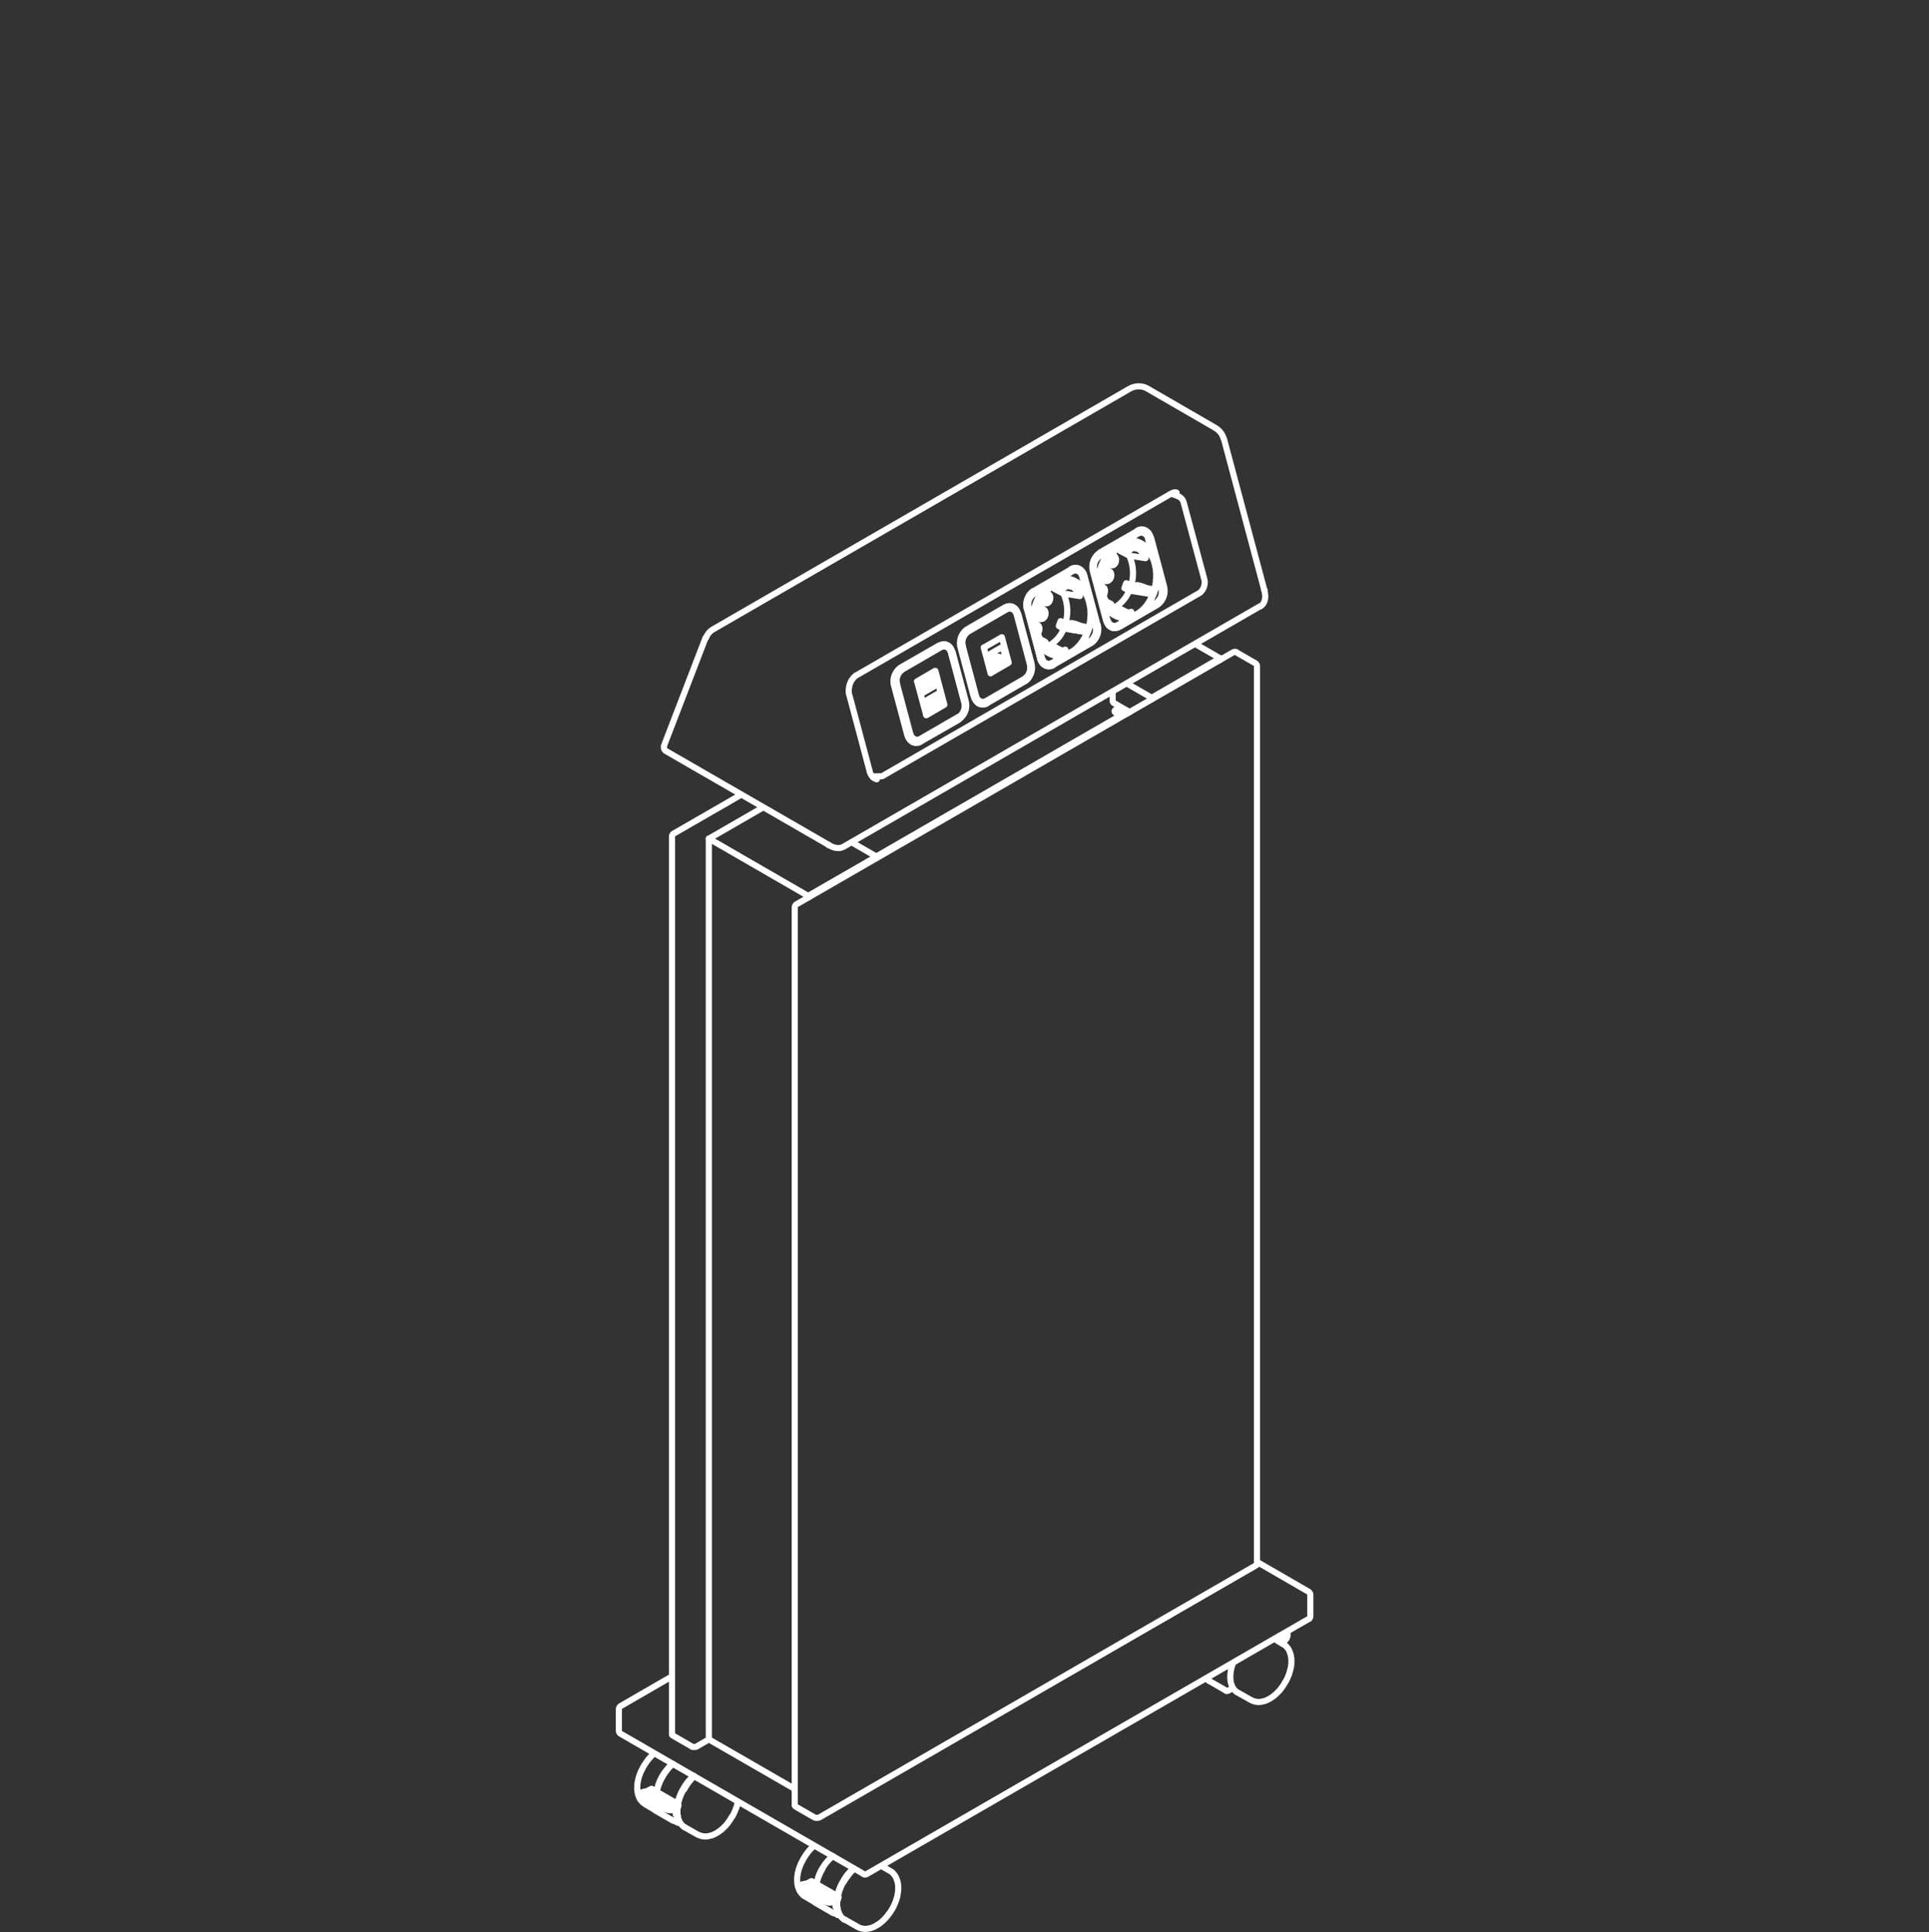 <?xml version="1.0" encoding="utf-8"?>
<!-- Generator: Adobe Illustrator 28.1.0, SVG Export Plug-In . SVG Version: 6.00 Build 0)  -->
<svg version="1.1" id="Ebene_1" xmlns="http://www.w3.org/2000/svg" xmlns:xlink="http://www.w3.org/1999/xlink" x="0px" y="0px"
	 viewBox="0 0 1100 1101.8" style="enable-background:new 0 0 1100 1101.8;" xml:space="preserve">
<rect x="0" y="0" width="1100" height="1101.8" fill="#333333" stroke="none"/>
<style type="text/css">
	.st0{fill:none;stroke:#FFFFFF;stroke-width:3.5;stroke-linecap:round;stroke-linejoin:round;}
	.st1{fill:none;}
</style>
<g>
	<g>
		<path class="st0" d="M497.5,442.8l4.4-0.1 M502.1,442.7c0,0,0.3,0,0.5,0c0.2,0,0.4-0.1,0.7-0.2c0.3-0.1,0.5-0.2,0.7-0.4
			 M504,442.1l179.6-103.7 M675,286.6c-0.1-0.3-0.2-0.7-0.4-1c-0.1-0.3-0.3-0.7-0.6-1c-0.2-0.3-0.5-0.6-0.8-0.8s-0.5-0.4-0.7-0.5
			s-0.5-0.2-0.6-0.2 M671.8,282.9l-4-1.4 M686.7,330.1L675,286.6 M683.7,338.4c0.1-0.1,0.3-0.2,0.6-0.4c0.2-0.2,0.5-0.4,0.7-0.7
			c0.3-0.3,0.5-0.6,0.8-1c0.2-0.4,0.4-0.8,0.6-1.2c0.2-0.4,0.3-0.9,0.4-1.4c0.1-0.5,0.2-1,0.2-1.4s0-0.8-0.1-1.2
			c-0.1-0.4-0.1-0.7-0.2-1 M558,401.2l1.7,0.3 M576.5,345.8l-0.8-0.1 M630,325.7l0.8-2.1 M648,333.8l-0.8,2.1 M654.5,338.4l0.8-2.1
			 M592.5,347.3l0.8-2.1 M610.5,355.4l-0.8,2.1 M617,360l0.8-2.1 M635,347.7c-0.1-0.1-0.4-0.3-0.7-0.5s-0.6-0.5-1-0.9
			c-0.4-0.4-0.7-0.8-1.1-1.2c-0.4-0.5-0.7-0.9-1-1.4s-0.6-1-0.9-1.6c-0.3-0.5-0.5-1.1-0.7-1.7s-0.4-1.2-0.6-1.7
			c-0.2-0.6-0.3-1.2-0.4-1.8c-0.1-0.6-0.2-1.2-0.3-1.8c-0.1-0.6-0.1-1.2-0.1-1.7s0-1,0-1.6c0-0.5,0-1.1,0.1-1.7c0-0.6,0.1-1.2,0.2-2
			 M628.5,328.1c0.1-0.4,0.1-0.8,0.2-1.3c0.1-0.5,0.2-0.9,0.3-1.4s0.3-1,0.4-1.5c0.2-0.5,0.4-1.1,0.6-1.6c0.2-0.6,0.5-1.1,0.8-1.7
			c0.3-0.6,0.6-1.2,1-1.8c0.4-0.6,0.7-1.1,1.2-1.7c0.4-0.5,0.8-1.1,1.3-1.6s0.9-0.9,1.4-1.4c0.5-0.4,1-0.8,1.5-1.1
			c0.5-0.3,0.9-0.6,1.3-0.8c0.4-0.2,0.8-0.4,1.1-0.5 M634.7,358.1L634.7,358.1 M633.5,344.4l-2.6-1.4 M633.2,346.1l0.5-1.4
			 M633.7,344.6c0-0.1-0.1-0.1-0.2-0.2 M633.7,344.7v-0.1c0,0,0,0,0-0.1 M651.5,302.6l-1.8-0.3 M637.3,346.4L637.3,346.4 M642.3,349
			l-4.9-2.6 M637.3,346.4l-4.1-0.6 M644.7,313.4l0.8-2.3 M644.3,313.6C644.3,313.6,644.5,313.6,644.3,313.6c0.2,0,0.3-0.1,0.3-0.2
			 M638,312.6l6.4,1 M635.5,319.9l-1.5-0.2 M597.5,369.3c-0.1-0.1-0.4-0.3-0.7-0.5s-0.6-0.5-1-0.9c-0.4-0.4-0.7-0.8-1.1-1.2
			c-0.4-0.5-0.7-0.9-1-1.4s-0.6-1-0.9-1.6c-0.3-0.5-0.5-1.1-0.7-1.7s-0.4-1.2-0.6-1.7c-0.2-0.6-0.3-1.2-0.4-1.8
			c-0.1-0.6-0.2-1.2-0.3-1.8c-0.1-0.6-0.1-1.2-0.1-1.7s0-1,0-1.6c0-0.5,0-1.1,0.1-1.7c0-0.6,0.1-1.2,0.2-2 M591,349.7
			c0.1-0.4,0.1-0.8,0.2-1.3c0.1-0.5,0.2-0.9,0.3-1.4s0.3-1,0.4-1.5c0.2-0.5,0.4-1.1,0.6-1.6c0.2-0.6,0.5-1.1,0.8-1.7s0.6-1.2,1-1.8
			c0.4-0.6,0.7-1.1,1.2-1.7c0.4-0.5,0.8-1.1,1.3-1.6c0.4-0.5,0.9-0.9,1.4-1.4c0.5-0.4,1-0.8,1.5-1.1c0.5-0.3,0.9-0.6,1.3-0.8
			c0.4-0.2,0.8-0.4,1.1-0.5 M597,379.7l0.3,0.1 M596,366l-2.6-1.4 M595.7,367.7l0.5-1.4 M596.2,366.2c0-0.1-0.1-0.1-0.2-0.2
			 M596.2,366.4v-0.1v-0.1 M614,324.2l-1.5-0.2 M600,368.1C599.8,368.1,599.8,368,600,368.1 M604.8,370.7l-4.9-2.6 M599.8,368
			l-4.1-0.6 M607.2,335l0.8-2.3 M606.8,335.2C607,335.2,607,335.2,606.8,335.2c0.2,0,0.3-0.1,0.3-0.2 M600.5,334.2l6.4,1
			 M598.2,341.5l-1.5-0.2 M519.8,422.7l2.6,0.4 M539,367.5L539,367.5 M617.7,358.9h-0.3 M655.2,337.3h-0.3 M495.9,439.7l-11.5-43.1
			 M484.4,396.7c0-0.1-0.1-0.4-0.2-0.7c-0.1-0.3-0.1-0.7-0.2-1.1c0-0.4,0-1,0-1.5s0.1-1.1,0.2-1.6s0.2-1.1,0.4-1.6
			c0.2-0.5,0.4-1,0.6-1.5c0.2-0.5,0.5-0.9,0.8-1.3c0.3-0.4,0.6-0.8,0.9-1.1c0.3-0.3,0.6-0.6,0.8-0.8c0.3-0.2,0.5-0.4,0.7-0.5
			 M472.2,481.7c0.2,0.2,0.6,0.4,1,0.6s0.9,0.4,1.4,0.6s1,0.4,1.5,0.5s1,0.2,1.5,0.2s0.9,0,1.3,0c0.4-0.1,0.8-0.1,1.1-0.3
			c0.3-0.1,0.7-0.3,0.9-0.4 M379.6,428.2l93.1,53.7 M488.4,385.1L668,281.4 M406.8,358.8c-2,1.1-3.5,2.9-4.3,5.1 M402.3,363.8
			l-23.7,61.6 M644.3,221.6L406.8,358.8 M481,482.9l237.6-137.2 M500,444.4c-0.3-0.1-0.6-0.2-0.9-0.3c-0.3-0.1-0.6-0.3-0.9-0.5
			s-0.6-0.5-0.8-0.8c-0.3-0.3-0.5-0.7-0.7-1c-0.2-0.4-0.4-0.7-0.5-1c-0.1-0.4-0.2-0.7-0.3-0.9 M378.8,425.3c0,0.1-0.1,0.2-0.1,0.4
			c-0.1,0.2-0.1,0.4-0.1,0.6s0,0.5,0.1,0.7c0.1,0.3,0.2,0.5,0.4,0.7c0.1,0.2,0.3,0.3,0.4,0.4c0.1,0.1,0.3,0.2,0.3,0.2 M668,281.4
			c0.3-0.1,0.6-0.3,0.9-0.4s0.6-0.2,0.9-0.2s0.5-0.1,0.7,0c0.2,0,0.4,0.1,0.4,0.1 M721,336.6l-23.1-86.5 M697.8,250.2
			c-0.7-2.6-2.4-4.8-4.7-6.1 M693.2,244.1l-38.9-22.5 M718.7,345.8c0.2-0.1,0.5-0.3,0.8-0.6c0.3-0.2,0.5-0.5,0.8-0.9
			c0.2-0.3,0.5-0.7,0.6-1.1c0.2-0.4,0.3-0.9,0.4-1.3c0.1-0.5,0.2-1,0.2-1.5s0-1.1-0.1-1.6c-0.1-0.5-0.1-1-0.2-1.4
			c-0.1-0.4-0.2-0.8-0.3-0.9 M654.3,221.6c-1.5-0.9-3.2-1.3-5-1.3s-3.5,0.5-5,1.3 M642,406.8v-1.2 M367.4,1025.1l8.5,4.9
			 M379.4,1029.1l-11-6.4 M381.2,1029l-11-6.4 M383.1,1028.4l-11-6.4 M386.5,1030.5l0.3-1.1 M386.6,1028.8l-14.9-8.6 M386.4,1030.9
			L386.4,1030.9C386.4,1030.9,386.4,1030.8,386.4,1030.9l0.2-0.2 M386.5,1030.5L386.5,1030.5 M367.4,1021.8c-0.3,0-0.5,0.1-0.7,0.1
			c-0.2,0-0.4,0.1-0.5,0.2c-0.1,0.1-0.2,0.2-0.3,0.4 M365.9,1022.5l-0.3,1.2 M383.4,1038c0.2,0.1,0.4,0.2,0.6,0.3
			c0.2,0.1,0.5,0.1,0.7,0.1c0.2,0,0.5,0,0.7-0.1c0.2-0.1,0.5-0.2,0.7-0.2c0.2-0.1,0.4-0.2,0.5-0.3c0.1-0.1,0.2-0.2,0.3-0.2
			 M373.6,1032.4l9.9,5.7 M371.4,1020.2c0,0-0.2,0.1-0.4,0.2c-0.1,0.1,0.1,0-0.1,0c-0.1,0.1-0.3,0.2-0.6,0.3 M370.4,1020.8
			c-0.1,0.1-0.4,0.2-0.7,0.3s-0.6,0.2-0.9,0.3c-0.3,0.1-0.6,0.2-0.8,0.2c-0.2,0-0.5,0.1-0.5,0.1 M734,931l-0.2-0.5 M728.3,934.4
			l-0.7-0.4 M458.5,1077.8l8.5,4.9 M470.6,1081.7l-11-6.4 M472.4,1081.7l-11-6.4 M474.3,1081l-11-6.4 M477.8,1083.1l0.3-1.1
			 M477.8,1081.4l-14.9-8.5 M477.5,1083.5L477.5,1083.5c0.1,0,0.1-0.1,0.1-0.1l0.1-0.1 M477.8,1083.2L477.8,1083.2 M458.6,1074.4
			c-0.2,0-0.5,0.1-0.7,0.1c-0.2,0-0.4,0.1-0.5,0.2c-0.1,0.1-0.2,0.2-0.3,0.4 M457.1,1075.2l-0.3,1.2 M474.6,1090.7
			c0.2,0.1,0.4,0.2,0.7,0.3c0.2,0.1,0.5,0.1,0.7,0.1c0.2,0,0.5-0.1,0.7-0.1c0.2-0.1,0.5-0.2,0.7-0.3c0.2-0.1,0.4-0.2,0.5-0.3
			s0.2-0.2,0.3-0.2 M464.8,1085l9.9,5.7 M462.6,1072.9c0,0-0.2,0.2-0.4,0.2c-0.1,0.1,0.1,0-0.1,0c-0.1,0.1-0.3,0.2-0.6,0.3
			 M461.5,1073.5c-0.1,0.1-0.4,0.2-0.7,0.3c-0.3,0.1-0.6,0.2-0.9,0.3c-0.3,0.1-0.6,0.2-0.8,0.2c-0.3,0-0.5,0.1-0.5,0.1
			 M465.9,1073.3c0-0.1,0.1-0.4,0.1-0.7c0.1-0.3,0.2-0.7,0.3-1.1c0.1-0.4,0.3-0.9,0.4-1.3c0.2-0.4,0.3-0.9,0.5-1.3
			c0.2-0.4,0.4-0.9,0.6-1.4c0.2-0.5,0.5-0.9,0.9-1.6 M464.3,1052.5c-0.3,0.2-0.6,0.5-1,0.9c-0.4,0.3-0.7,0.7-1.1,1.1
			c-0.4,0.4-0.7,0.8-1.1,1.2c-0.3,0.4-0.6,0.8-0.9,1.2s-0.6,0.9-0.9,1.3c-0.3,0.5-0.6,0.9-0.9,1.4s-0.6,1-0.8,1.5
			c-0.3,0.5-0.5,0.9-0.7,1.3c-0.2,0.4-0.4,0.9-0.6,1.4c-0.2,0.5-0.4,1-0.6,1.6c-0.2,0.6-0.4,1.1-0.5,1.8c-0.2,0.6-0.3,1.2-0.4,1.9
			c-0.1,0.6-0.2,1.3-0.2,1.9c0,0.6-0.1,1.3,0,1.9c0,0.6,0.1,1.2,0.2,1.8c0.1,0.6,0.2,1.2,0.4,1.7c0.2,0.5,0.4,1.1,0.6,1.5
			c0.2,0.5,0.5,0.9,0.8,1.3 M459.3,1081.6l5.1,3 M456.6,1079.2c0,0,0.2,0.3,0.4,0.5c0.2,0.3,0.5,0.5,0.7,0.8
			c0.3,0.3,0.6,0.5,0.9,0.7c0.3,0.2,0.6,0.4,0.7,0.4 M512.1,1078.6c0-0.2,0.1-0.7,0.1-1.2s0-1,0-1.5c0-0.6-0.1-1.2-0.2-1.8
			c-0.1-0.6-0.2-1.2-0.4-1.7c-0.2-0.5-0.4-1.1-0.6-1.6s-0.5-1-0.8-1.4c-0.3-0.4-0.7-0.8-1-1.2c-0.3-0.4-0.6-0.6-0.9-0.8
			c-0.3-0.2-0.6-0.4-0.7-0.4 M507.6,1067l-5.1-3 M487.1,1065.7c-0.3,0.2-0.6,0.5-1,0.9c-0.3,0.3-0.7,0.7-1,1.1
			c-0.4,0.4-0.7,0.8-1,1.2c-0.3,0.4-0.6,0.8-0.9,1.2c-0.3,0.4-0.6,0.9-1,1.3c-0.3,0.5-0.6,1-1,1.7 M477.5,1083.5v0.2 M481.1,1073
			c-0.3,0.6-0.6,1.1-0.9,1.6c-0.3,0.5-0.5,1-0.7,1.5c-0.2,0.5-0.4,1-0.6,1.5c-0.2,0.5-0.4,1.1-0.5,1.6c-0.2,0.5-0.3,1-0.4,1.4
			s-0.2,0.8-0.2,1 M508.6,1088.9c0.2-0.4,0.5-0.8,0.7-1.2c0.2-0.4,0.4-0.9,0.6-1.3c0.2-0.5,0.4-0.9,0.6-1.4s0.4-1,0.6-1.6
			s0.3-1.1,0.5-1.7c0.1-0.6,0.3-1.1,0.3-1.6c0.1-0.5,0.1-1,0.2-1.4 M489.2,1098.9c0.3,0.2,0.7,0.4,1.1,0.5c0.4,0.2,0.9,0.3,1.3,0.4
			c0.5,0.1,1,0.1,1.5,0.2c0.5,0,1,0,1.5-0.1s1-0.2,1.6-0.3c0.5-0.1,1-0.3,1.5-0.5s1-0.4,1.5-0.7c0.5-0.3,1-0.6,1.5-0.9
			s0.9-0.6,1.4-1s0.9-0.7,1.3-1.1c0.4-0.4,0.8-0.8,1.2-1.2c0.4-0.4,0.8-0.8,1.1-1.2c0.3-0.4,0.6-0.8,0.9-1.2c0.3-0.4,0.6-0.9,1-1.3
			c0.3-0.5,0.6-1,1-1.6 M481.6,1094.6l7.6,4.3 M477.5,1083.8c0,0.4-0.1,0.9-0.1,1.4s0,1,0,1.6c0,0.5,0.1,1.1,0.2,1.7
			c0.1,0.6,0.2,1.1,0.4,1.6c0.2,0.5,0.4,1,0.6,1.4c0.2,0.5,0.5,0.9,0.8,1.3c0.3,0.4,0.6,0.8,0.9,1c0.3,0.3,0.6,0.5,0.8,0.7
			c0.3,0.2,0.5,0.3,0.6,0.3 M374.6,1020.7c0-0.1,0.1-0.4,0.2-0.7c0.1-0.3,0.2-0.7,0.3-1.1c0.1-0.4,0.3-0.9,0.4-1.3
			c0.2-0.4,0.3-0.8,0.5-1.3c0.2-0.4,0.4-0.9,0.6-1.4c0.2-0.5,0.5-0.9,0.9-1.6 M373.1,999.9c-0.3,0.2-0.6,0.5-1,0.9
			c-0.4,0.3-0.7,0.7-1.1,1.1c-0.4,0.4-0.7,0.8-1.1,1.2c-0.3,0.4-0.6,0.8-0.9,1.2c-0.3,0.4-0.6,0.9-0.9,1.3c-0.3,0.5-0.6,0.9-0.9,1.4
			c-0.3,0.5-0.6,1-0.8,1.5c-0.2,0.5-0.5,0.9-0.7,1.3c-0.2,0.4-0.4,0.9-0.6,1.4c-0.2,0.5-0.4,1-0.6,1.6c-0.2,0.6-0.3,1.1-0.5,1.8
			c-0.1,0.6-0.3,1.2-0.4,1.9c-0.1,0.6-0.2,1.3-0.2,1.9c0,0.6,0,1.3,0,1.9c0,0.6,0.1,1.2,0.2,1.8s0.2,1.2,0.4,1.7
			c0.2,0.5,0.4,1.1,0.6,1.5c0.2,0.5,0.5,0.9,0.8,1.3 M368.1,1029l5.1,3 M365.4,1026.5c0,0,0.2,0.3,0.4,0.5c0.2,0.3,0.5,0.5,0.7,0.8
			c0.3,0.3,0.6,0.5,0.9,0.7c0.3,0.2,0.6,0.4,0.7,0.4 M395.9,1013c-0.3,0.2-0.6,0.5-1,0.9c-0.3,0.3-0.7,0.7-1,1.1
			c-0.3,0.4-0.7,0.8-1,1.2c-0.3,0.4-0.6,0.8-0.9,1.2c-0.3,0.4-0.6,0.9-0.9,1.4c-0.3,0.5-0.6,1-1,1.7 M386.4,1030.9v0.2
			 M389.9,1020.4c-0.3,0.6-0.6,1.1-0.9,1.6c-0.2,0.5-0.5,1-0.7,1.5c-0.2,0.5-0.4,1-0.6,1.5c-0.2,0.5-0.4,1.1-0.5,1.6
			c-0.2,0.5-0.3,1-0.4,1.4c-0.1,0.4-0.2,0.8-0.2,1 M417.4,1036.2c0.2-0.4,0.5-0.8,0.7-1.2c0.2-0.4,0.4-0.9,0.6-1.3
			c0.2-0.4,0.4-0.9,0.6-1.4c0.2-0.5,0.4-1,0.6-1.5c0.2-0.5,0.3-1.1,0.5-1.7c0.1-0.6,0.2-1.1,0.4-1.7 M398,1046.2
			c0.3,0.2,0.7,0.4,1.1,0.5c0.4,0.2,0.9,0.3,1.3,0.4c0.5,0.1,1,0.1,1.5,0.2c0.5,0,1,0,1.6-0.1c0.5-0.1,1-0.2,1.5-0.3
			c0.5-0.1,1-0.3,1.5-0.5c0.5-0.2,1-0.4,1.5-0.7s1-0.5,1.5-0.9c0.5-0.3,0.9-0.6,1.4-1s0.9-0.7,1.3-1.1c0.4-0.4,0.8-0.8,1.2-1.2
			c0.4-0.4,0.8-0.8,1.1-1.2c0.3-0.4,0.6-0.8,0.9-1.2c0.3-0.4,0.6-0.9,0.9-1.3c0.3-0.5,0.6-1,1-1.7 M390.4,1042l7.6,4.3
			 M386.4,1031.1c0,0.4-0.1,0.9-0.1,1.4s0,1,0,1.6c0,0.5,0.1,1.1,0.2,1.7c0.1,0.6,0.2,1.1,0.4,1.6c0.2,0.5,0.4,1,0.6,1.4
			c0.2,0.5,0.5,0.9,0.8,1.3c0.3,0.4,0.6,0.7,0.9,1c0.3,0.3,0.6,0.5,0.8,0.7c0.3,0.2,0.5,0.3,0.6,0.3 M734.8,955.4
			c0.2-0.4,0.4-1,0.5-1.5c0.2-0.5,0.3-1.1,0.5-1.7c0.1-0.6,0.3-1.2,0.4-1.9c0.1-0.6,0.2-1.3,0.2-1.9c0-0.6,0-1.3,0-1.9
			c0-0.6-0.1-1.2-0.2-1.8c-0.1-0.6-0.2-1.2-0.4-1.7c-0.2-0.5-0.4-1.1-0.6-1.6s-0.5-1-0.8-1.4s-0.7-0.8-1-1.2
			c-0.3-0.3-0.6-0.6-0.9-0.8s-0.6-0.4-0.7-0.4 M731.8,937.6l-5.1-3 M732.8,959.5c0.2-0.4,0.5-0.8,0.7-1.2s0.4-0.9,0.6-1.2
			c0.2-0.4,0.3-0.7,0.4-1c0.1-0.3,0.2-0.5,0.2-0.6 M713.5,969.5c0.3,0.2,0.7,0.4,1.1,0.5c0.4,0.2,0.9,0.3,1.3,0.4
			c0.5,0.1,1,0.1,1.5,0.2c0.5,0,1,0,1.5-0.1s1-0.2,1.6-0.3c0.5-0.1,1-0.3,1.5-0.5s1-0.4,1.5-0.7s1-0.5,1.5-0.9
			c0.5-0.3,0.9-0.6,1.4-1s0.9-0.7,1.3-1.1c0.4-0.4,0.8-0.8,1.2-1.2s0.8-0.8,1.1-1.2c0.3-0.4,0.6-0.8,0.9-1.2s0.6-0.9,0.9-1.3
			c0.3-0.5,0.6-1,1-1.7 M705.8,965.2l7.6,4.3 M703.2,948.2c-0.2,0.5-0.4,1.1-0.6,1.7c-0.2,0.6-0.3,1.2-0.5,1.8
			c-0.1,0.6-0.3,1.2-0.3,1.9c-0.1,0.6-0.2,1.2-0.2,1.9c0,0.6,0,1.2,0,1.8s0.1,1.2,0.2,1.7c0.1,0.6,0.2,1.1,0.4,1.6s0.4,1,0.6,1.4
			c0.2,0.5,0.5,0.9,0.8,1.3c0.3,0.4,0.6,0.7,0.9,1s0.6,0.5,0.8,0.7c0.3,0.2,0.5,0.3,0.6,0.3 M688.8,956.5v1.1 M699.3,964.2
			c0.1,0,0.2,0.1,0.3,0.1c0.1,0,0.2,0,0.3,0c0.1,0,0.2-0.1,0.3-0.1 M700.3,964.2l2.8-1.6 M688.8,957.6c0,0.2,0,0.4,0.1,0.5
			c0.1,0.1-0.1-0.1,0,0c0.1,0.1,0.2,0.2,0.4,0.4 M689.3,958.5L689.3,958.5 M468.9,1065.9c-0.3,0.6-0.6,1.1-0.9,1.6
			c-0.2,0.5-0.5,1-0.7,1.5c-0.2,0.5-0.4,1-0.6,1.5s-0.4,1.1-0.5,1.6c-0.2,0.5-0.3,1-0.4,1.4c-0.1,0.4-0.2,0.8-0.2,1 M477.8,1092.1
			c0.1,0,0.2,0.1,0.3,0.1s0.2,0,0.3,0s0.2-0.1,0.3-0.1 M478.8,1092.1l0.2-0.1 M383.5,1006.1c-0.2,0.2-0.6,0.5-0.9,0.8
			c-0.3,0.3-0.7,0.7-1,1c-0.4,0.4-0.7,0.8-1,1.2c-0.3,0.4-0.6,0.8-0.9,1.2c-0.3,0.4-0.6,0.9-1,1.4c-0.3,0.5-0.6,1-1,1.7
			 M377.8,1013.3c-0.3,0.6-0.6,1.1-0.9,1.6c-0.3,0.5-0.5,1-0.7,1.5c-0.2,0.5-0.4,1-0.6,1.5c-0.2,0.5-0.4,1.1-0.5,1.6
			c-0.2,0.5-0.3,1-0.4,1.4s-0.2,0.8-0.2,1 M386.6,1039.4c0.1,0,0.2,0.1,0.3,0.1s0.2,0,0.3,0s0.2-0.1,0.3-0.1 M387.5,1039.4l0.2-0.1
			 M454.2,515.7c-0.6,0.3-1,1-1,1.7 M453.2,517.5v512 M703.2,372L454.2,515.7 M716.8,379.9c0-0.7-0.4-1.4-1-1.7 M716.8,891.9v-512
			 M715.8,378.2l-10.6-6.1 M705.2,372c-0.3-0.2-0.6-0.3-1-0.3c-0.4,0-0.7,0.1-1,0.3 M492.3,1068.7c0.3,0.2,0.6,0.3,1,0.3
			s0.7-0.1,1-0.3 M494.3,1068.7L746,923.4 M353.9,988.7l138.6,80 M353.9,973c-0.6,0.3-1,1-1,1.7 M352.9,974.7v12.2 M383.2,956
			l-29.4,17 M352.9,987c0,0.7,0.4,1.4,1,1.7 M747.2,909.4c0-0.7-0.4-1.4-1-1.7 M747.2,921.7v-12.2 M746.2,907.7l-29.4-17
			 M746.2,923.4c0.6-0.3,1-1,1-1.7 M384.2,475.3c-0.6,0.4-1,1-1,1.7 M383.2,477v512 M422.8,453.1l-38.5,22.2 M546.5,410.4l1.1-0.8
			l0.3-0.3 M525,422.9l21.6-12.4 M517.3,418.9l0.5,1.4l0.7,1.2l0.9,1l1,0.7l1.1,0.4l1.2,0.1l1.2-0.2l1.1-0.5 M509.9,391.2l7.4,27.7
			 M513.6,380.7c-2.5,1.8-4.1,4.6-4.1,7.9c0,0.9,0.1,1.8,0.4,2.6 M535.2,368.3l-21.6,12.4 M537.2,367.6l-0.7,0.2l-1.1,0.5
			 M627.2,315.2c-2.5,1.8-4.1,4.6-4.1,7.9c0,0.9,0.1,1.8,0.4,2.6 M648.8,302.7l-21.6,12.4 M656.3,306.7l-0.5-1.4l-0.7-1.2l-0.9-1
			l-1-0.7l-1.1-0.4l-1.2-0.1l-1.2,0.2l-1.1,0.5 M663.8,334.4l-7.4-27.7 M660,344.9c2.5-1.8,4.1-4.6,4.1-7.9c0-0.9-0.1-1.8-0.4-2.6
			 M638.5,357.4l21.5-12.5 M636.8,358l0.5-0.1l1.1-0.5 M630.8,353.4c0.4,2.6,2.7,4.6,5.5,4.6c0.1,0,0.2,0,0.3,0 M623.5,325.7
			l7.4,27.7 M622.2,366.7c2.5-1.7,4.1-4.6,4.1-7.9c0-0.9-0.1-1.8-0.4-2.6 M600.5,379.2l21.6-12.5 M593,375.2l0.5,1.4l0.7,1.2l0.9,1
			l1,0.7l1.1,0.4l1.2,0.1l1.2-0.2l1.1-0.5 M585.7,347.5l7.4,27.7 M589.3,337c-2.5,1.7-4.1,4.6-4.1,7.9c0,0.9,0.1,1.8,0.4,2.6
			 M611,324.6l-21.6,12.5 M618.5,328.6l-0.5-1.4l-0.7-1.2l-0.9-1l-1-0.7l-1.1-0.4l-1.2-0.1l-1.2,0.2l-1.1,0.5 M625.8,356.2
			l-7.4-27.7 M551.5,358.9c-2.5,1.7-4.1,4.6-4.1,7.9c0,0.9,0.1,1.8,0.4,2.6 M573,346.4l-21.5,12.5 M576.8,345.9
			c-0.4-0.1-0.8-0.2-1.3-0.2c-0.9,0-1.7,0.3-2.5,0.7 M584.3,388.6c0.9-0.5,1.6-1.2,2.2-2 M562.8,401l21.6-12.5 M555.2,397l0.5,1.4
			l0.7,1.2l0.9,1l1,0.7l1.1,0.4l1.2,0.1l1.2-0.2l1.1-0.5 M547.8,369.4l7.4,27.7 M502,442.7h-0.1l0,0 M521.2,423.4c0.1,0,0.1,0,0.2,0
			c0.6,0,1.2-0.1,1.7-0.3 M560.2,401.5l-0.8,0.1H559 M613.5,323.9l0.9,0.4l0.4,0.2 M654.3,304.3c-0.7-1.1-1.7-1.9-2.9-2.3
			 M671.8,282.9l0.1,0.1 M561,369.3l3.9,14.6 M565,380.1l2-1.2 M563.3,373.7l1.7,6.4"/>
	</g>
	<path class="st0" d="M571.8,368.8l-8.5,4.9 M573.5,375.2l-1.7-6.4 M571.5,376.4l2-1.2 M571.8,377.8l-0.4-1.4 M571,378.3l0.8-0.5
		 M571.3,379.3l-0.3-1.1 M568.5,381l2.8-1.6 M568.2,379.9l0.3,1.1 M567.5,380.3l0.8-0.5 M567,378.9l0.4,1.5 M571.3,363.4l-10.3,5.9
		 M575.2,377.9l-10.3,6 M571.3,363.4l3.9,14.5 M567,378.9l-2.5-0.4 M568.2,379.9l-0.9-0.1 M571.3,379.3l-6.8-1.1 M565.8,374
		l-0.4-1.5 M573.5,375.2l-7.6-1.2 M571.8,377.8l-7.6-1.2 M564,376.7L564,376.7 M571,378.3l-6.8-1.1 M563.8,375.2l2-1.2 M571.5,376.4
		l-7.6-1.2 M564.2,376.6l-0.4-1.5 M555.7,397.1l-7.5-28.1 M562.8,400.8l-1.1,0.5l-1.1,0.2l-1.1-0.1l-1-0.4l-0.9-0.6l-0.8-0.9
		l-0.6-1.1l-0.5-1.3 M584.7,388.2l-21.9,12.6 M584.7,388.2c2.3-1.6,3.8-4.3,3.8-7.4c0-0.9-0.1-1.7-0.4-2.5 M580.7,350.2l7.5,28.1
		 M573.5,346.4l1.1-0.5l1.1-0.2l1.1,0.1l1,0.4l0.9,0.6l0.8,0.9l0.6,1.1l0.5,1.3 M551.7,359.1l21.9-12.6 M551.7,359.1
		c-2.3,1.6-3.8,4.3-3.8,7.4c0,0.9,0.1,1.7,0.3,2.5 M551.8,359.8c-2.1,1.5-3.5,3.9-3.5,6.6c0,0.8,0.1,1.5,0.3,2.2 M573.8,347.1
		l-21.9,12.6 M580.2,350.5l-0.4-1.1l-0.6-1l-0.7-0.8l-0.8-0.6l-0.9-0.3l-1-0.1l-1,0.2l-1,0.4 M587.7,378.6l-7.5-28.1 M584.5,387.5
		c2.1-1.5,3.5-3.9,3.5-6.6c0-0.8-0.1-1.5-0.3-2.2 M562.5,400.1l21.9-12.7 M556.2,396.8l0.4,1.1l0.6,1l0.7,0.8l0.8,0.6l0.9,0.3l1,0.1
		l1-0.2l1-0.4 M548.7,368.7l7.5,28.1 M551.8,360c-2,1.4-3.3,3.8-3.3,6.4c0,0.8,0.1,1.5,0.3,2.1 M552,360.2c-1.9,1.4-3.2,3.6-3.2,6.2
		c0,0.7,0.1,1.4,0.3,2.1 M549,368.5l7.5,28.1 M562.5,399.7l-0.9,0.4l-0.9,0.2l-0.9-0.1l-0.9-0.3l-0.8-0.5l-0.7-0.7l-0.5-0.9
		l-0.4-1.1 M562.5,399.7l21.9-12.7 M584.3,387c1.9-1.4,3.2-3.6,3.2-6.2c0-0.7-0.1-1.4-0.3-2.1 M587.3,378.8l-7.5-28.1 M573.8,347.6
		l0.9-0.4l0.9-0.2l0.9,0.1l0.9,0.3l0.8,0.5l0.7,0.7l0.5,0.9l0.4,1.1 M573.8,347.6L552,360.2 M548.7,368.5l7.5,28.1 M573.7,347.3
		L551.8,360 M556.2,396.6l0.4,1.1l0.6,1l0.7,0.8l0.8,0.6l0.9,0.3l0.9,0.1l1-0.2l0.9-0.4 M562.3,399.9l21.9-12.7 M579.8,350.6
		l-0.4-1.1l-0.6-1l-0.7-0.8l-0.8-0.6l-0.9-0.3l-0.9-0.1l-1,0.2l-0.9,0.4 M587.3,378.7l-7.5-28.1 M584.2,387.2c2-1.4,3.3-3.8,3.3-6.4
		c0-0.8-0.1-1.5-0.3-2.1 M629.2,325.2l0.1,0.1v0.2l-0.2,0.1 M629.2,324.9l0.3,0.2l0.4,0.3l0.1,0.2l-0.2,0.1h-0.5H629 M630.8,323.5
		L630.8,323.5l-0.1-0.2l-0.4-0.3l-0.3-0.2 M652.5,338l1.1,0.1 M652.7,338.1l-0.2-0.1 M654,338.1l0.2,0.1l0.1,0.1l0.1,0.1v0.1l0,0
		 M654,338.1l-0.8-0.4 M647.5,336.3l-0.3-0.3l0.1-0.2h0.4l0.7,0.1l0.9,0.2l1.1,0.3l1.1,0.4l1,0.4l0.8,0.4 M647.5,336.3l1.7,1.3
		 M649.8,337.7l-0.5-0.1 M649.8,337.7l-1.6-1.2 M652.8,337.5l-0.7-0.4l-0.9-0.4l-0.9-0.3l-0.9-0.2l-0.7-0.1h-0.4l-0.1,0.1l0.2,0.2
		 M653.5,337.9l-0.8-0.4 M653.5,337.9L653.5,337.9l0.1,0.1l0,0l0,0l0,0l0,0h-0.1h-0.1 M648,333.8L648,333.8l0.5-0.1l0.7,0.1l0.9,0.2
		l1,0.3l1.1,0.4l1,0.4l0.8,0.4 M654,335.5l0.8,0.4 M655.2,336.3L655.2,336.3L655.2,336.3l-0.1-0.1l-0.1-0.1l-0.2-0.1 M652.5,338
		L652.5,338 M649.8,337.7l0.4-1.2 M591.7,346.8l0.1,0.1v0.2l-0.2,0.1 M591.8,346.6l0.3,0.2l0.4,0.3l0.1,0.2l-0.2,0.1h-0.5h-0.3
		 M593.3,345.2l-0.1-0.2l-0.4-0.3l-0.3-0.2 M615,359.7l1.1,0.1 M615.2,359.8l-0.2-0.1 M616.7,359.7l0.2,0.1l0.1,0.1l0.1,0.1v0.1l0,0
		 M616.7,359.7l-0.8-0.4 M610,357.9l-0.3-0.3l0.1-0.2h0.4l0.7,0.1l0.9,0.2l1,0.3l1.1,0.4l1,0.4l0.8,0.4 M610,357.9l1.7,1.3
		 M612.3,359.3l-0.5-0.1 M612.3,359.3l-1.6-1.2 M615.2,359.1l-0.7-0.4l-0.9-0.4l-0.9-0.3l-0.9-0.2l-0.7-0.1h-0.4l-0.1,0.1l0.2,0.2
		 M616,359.6l-0.8-0.4 M616,359.6L616,359.6l0.2,0.1l0,0l0,0l0,0l0,0h-0.1H616 M610.5,355.4L610.5,355.4l0.5-0.1l0.7,0.1l0.9,0.2
		l1,0.3l1.1,0.4l1,0.4l0.8,0.4 M616.5,357.1l0.8,0.4 M617.8,357.9L617.8,357.9L617.8,357.9l-0.1-0.1l-0.1-0.1l-0.2-0.1 M615,359.7
		L615,359.7 M612.3,359.3l0.4-1.2 M659.7,344.9l-21.9,12.7 M659.7,344.9c2.3-1.6,3.8-4.3,3.8-7.4c0-0.9-0.1-1.7-0.3-2.5
		 M655.7,306.9l7.5,28.1 M648.5,303.2l1.1-0.5l1.1-0.2l1.1,0.1l1,0.4l0.9,0.6l0.8,0.9l0.6,1.1l0.5,1.3 M626.7,315.8l21.9-12.7
		 M626.7,315.8c-2.3,1.6-3.8,4.3-3.8,7.4c0,0.9,0.1,1.7,0.3,2.5 M630.7,353.8l-7.5-28.1 M637.8,357.5l-1.1,0.5l-1.1,0.2l-1.1-0.1
		l-1-0.4l-0.9-0.6l-0.8-0.9l-0.6-1.1l-0.5-1.3 M631.2,353.5l0.4,1.1l0.6,1l0.7,0.8l0.8,0.6l0.9,0.3l1,0.1l1-0.2l1-0.4 M623.7,325.4
		l7.5,28.1 M626.8,316.5c-2.1,1.5-3.5,3.9-3.5,6.6c0,0.8,0.1,1.5,0.3,2.2 M648.8,303.9l-21.9,12.7 M655.2,307.2l-0.4-1.1l-0.6-1
		l-0.7-0.8l-0.8-0.6l-0.9-0.3l-1-0.1l-1,0.2l-1,0.4 M662.7,335.3l-7.5-28.1 M659.5,344.2c2.1-1.5,3.5-3.9,3.5-6.6
		c0-0.8-0.1-1.5-0.3-2.2 M637.5,356.9l21.9-12.7 M634.5,312.5l3.1-2.2 M634.5,312.5c-5,5-8.1,11.9-8.1,19.6c0,1,0,1.9,0.1,2.9
		 M627.5,339.3l-0.8-4.3 M637.7,310.4l-2,1.3l-1.9,1.7l-1.7,2l-1.5,2.2l-1.3,2.4l-1.1,2.6l-0.8,2.7l-0.5,2.8l-0.3,2.9v2.9l0.3,2.8
		l0.6,2.7 M626.7,316.7c-2,1.4-3.3,3.8-3.3,6.4c0,0.7,0.1,1.5,0.3,2.1 M627,317c-1.9,1.4-3.2,3.6-3.2,6.2c0,0.7,0.1,1.4,0.3,2.1
		 M637.8,310.6l2-1l2.1-0.6l2.1-0.3l2.1,0.1l2,0.4l1.9,0.8l1.8,1.1l1.7,1.4l1.5,1.7l1.3,2l1.1,2.2l0.9,2.4l0.6,2.6l0.4,2.7l0.1,2.7
		l-0.2,2.8l-0.4,2.8l-0.7,2.7l-0.9,2.6l-1.2,2.4l-1.4,2.2l-1.6,2l-1.7,1.7l-1.9,1.5l-2,1.1l-2,0.8l-2.1,0.5l-2.1,0.1l-2-0.2l-2-0.6
		l-1.9-0.9l-1.8-1.3l-1.6-1.6l-1.4-1.9l-1.2-2.1l-1-2.3l-0.7-2.5l-0.5-2.6l-0.2-2.7v-2.8l0.3-2.8l0.6-2.7l0.8-2.6l1.1-2.5l1.3-2.3
		l1.5-2.1l1.7-1.9l1.8-1.6L637.8,310.6 M627.5,339.3l0.8,2.5l1.1,2.3l1.3,2.1l1.5,1.8l1.7,1.5l1.9,1.2l2,0.8l2.1,0.5l2.1,0.1
		l2.1-0.3l2.1-0.6l2.1-1 M648.2,350.3l2-1.3l1.9-1.7l1.7-2l1.5-2.2l1.3-2.4l1.1-2.6l0.8-2.7l0.5-2.8l0.3-2.9v-2.9L659,324l-0.6-2.7
		 M658.5,321.4l-0.8-2.5l-1.1-2.3l-1.3-2.1l-1.5-1.8l-1.7-1.5l-1.9-1.2l-2-0.8l-2.1-0.5l-2.1-0.1l-2.1,0.3l-2.1,0.6l-2.1,1
		 M624,325.2l2.6,9.8 M634.5,312.5l-7.6,4.4 M634.8,347.6c1.8,1.3,4,2,6.4,2c1.4,0,2.7-0.3,3.9-0.7 M650.8,313.4
		c-1.9-1.6-4.4-2.6-7.1-2.6c-1.6,0-3,0.3-4.4,0.9 M623.7,325.3l3.8,14.1 M627.5,339.3l3.8,14.1 M645.5,311.1l-0.6-0.2 M645.5,311.1
		L645.5,311.1L645.5,311.1C645.5,311.1,645.5,311.1,645.5,311.1 M645,312.3l3.9,0.6 M649,313L649,313C649,313,649,313,649,313h0.2
		c0,0,0.1,0,0.1,0.1c0,0,0,0,0.1,0 M653.2,317.8c-1-1.8-2.3-3.4-3.8-4.7 M653.2,317.8c0,0.1,0.1,0.1,0.1,0.2c0,0.1,0,0.1,0,0.1v0.1
		l0,0l0,0 M643.8,316.8l9.4,1.5 M645,334c0.7-2.2,1.1-4.6,1.1-7.1c0-3.6-0.8-7.1-2.2-10.1 M654,335.4l1.8,0.3 M645,334l2.9,0.5
		 M654.7,338.5l-10.7-1.7 M636,346.2c3.6-2.2,6.4-5.5,7.9-9.4 M642.3,349L642.3,349C642.3,349,642.3,349.1,642.3,349
		C642.3,349.1,642.3,349.1,642.3,349c0,0.1-0.1,0.1-0.1,0.1s-0.1,0-0.2,0 M638.8,349.4c0.3,0,0.6,0,1,0c0.8,0,1.6-0.1,2.4-0.3
		 M654.7,338.5c0.4-0.9,0.7-1.8,1-2.8 M637.7,310.4l-11,6.3 M648.5,304.1l-11,6.3 M628.8,343.5l2.6,9.8 M628.8,343.5l-1.5-4.2
		 M645,352l-2.1,0.4l-2.1,0.1l-2.1-0.3l-2-0.7l-1.9-1l-1.8-1.3l-1.6-1.6l-1.4-1.9l-1.2-2.2 M648.2,350.3L645,352 M637.5,356.4
		l7.6-4.4 M637.5,356.4l-0.9,0.4l-0.9,0.2l-0.9-0.1l-0.9-0.3l-0.8-0.5l-0.7-0.8l-0.5-0.9l-0.4-1.1 M637.7,310.4l3.5-1.7
		 M648.8,304.3l-7.6,4.4 M657.3,317.2l1.1,4.1 M641.2,308.7l2.1-0.4l2.1-0.1l2.1,0.3l2,0.7l1.9,1l1.8,1.3l1.6,1.6l1.4,1.9l1.2,2.2
		 M631.2,353.4l0.4,1.1l0.6,1l0.7,0.8l0.8,0.6l0.9,0.3l0.9,0.1l1-0.2l0.9-0.4 M630.7,325.8l0.8-0.3l0.8,0.1l0.7,0.4l0.5,0.7l0.2,0.9
		v1l-0.3,1l-0.5,0.8l-0.7,0.6l-0.8,0.2l-0.8-0.1l-0.6-0.2l-0.5-0.7l-0.2-0.9v-1l0.3-1l0.5-0.8L630.7,325.8 M641.3,335.4l2.6,1.4
		 M642.2,332.6l-1,2.8 M645,334l-2.7-1.4 M643.8,316.8l-5-2.6 M638.8,313.8v0.1c0,0.1,0.1,0.2,0.1,0.2 M639,312.8l-0.4,1
		 M657.3,317.2l-2.6-9.8 M648.8,304.3l0.9-0.4l0.9-0.2l0.9,0.1l0.9,0.3l0.8,0.5l0.7,0.7l0.5,0.9l0.4,1.1 M637.3,356.6l11-6.3
		 M648.2,350.3l11-6.3 M651.8,348.2l-3.4,2.1 M651.7,348.2c5-5,8.1-11.9,8.1-19.6c0-1,0-1.9-0.1-2.9 M658.5,321.4l1.1,4.4
		 M654.8,307.3l-0.4-1.1l-0.6-1l-0.7-0.8l-0.8-0.6l-0.9-0.3l-0.9-0.1l-1,0.2l-0.9,0.4 M662.2,335.5l-2.6-9.8 M651.8,348.2l7.6-4.4
		 M659.3,343.8c1.9-1.4,3.2-3.6,3.2-6.2c0-0.7-0.1-1.4-0.3-2.1 M652.3,302.8l0.1-0.3 M658.5,321.4l-3.8-14.1 M662.2,335.4l-3.8-14.1
		 M629.2,339.5l0.2-0.2l0.5-0.9l0.2-1v-1l-0.3-0.9l-0.6-0.6l-0.7-0.3h-0.3 M629.3,336.6l-0.9-0.1 M629.3,336.6c0-0.8-0.5-1.6-1.1-2
		 M653.7,303.4l0.1,0.2 M630.8,331.4h0.3l0.8-0.2l0.7-0.6l0.5-0.8l0.3-1v-1l-0.3-0.9l-0.5-0.7l-0.7-0.5l-0.2-0.1 M629.2,329.3
		L629.2,329.3l0.4,0.4l0.4,0.1l0.4-0.1l0.4-0.3l0.3-0.5l0.1-0.6l-0.1-0.5l-0.2-0.5l-0.3-0.3l-0.4-0.1l-0.4,0.1l-0.1,0.1
		 M647.8,334.7l-3.1-0.5 M655.5,335.9l-1.1-0.2 M644.7,334.2l-2.5-1.3 M635,322.2l0.7-0.6l0.5-0.9l0.2-1v-1l-0.3-0.9l-0.5-0.7
		l-0.7-0.3l-0.8,0.1l-0.7,0.4l-0.6,0.7l-0.4,1l-0.1,1l0.2,1l0.4,0.8l0.6,0.5l0.8,0.1L635,322.2 M633.2,317.5l2.2,0.3 M633.5,322.3
		c1.3-0.4,2.2-1.6,2.2-3c0-0.6-0.1-1.1-0.4-1.5 M629.5,329.6c0.6-0.2,1-0.8,1-1.5c0-0.5-0.2-0.9-0.6-1.2 M659.2,344
		c2-1.4,3.3-3.8,3.3-6.4c0-0.7-0.1-1.5-0.3-2.1 M632.2,320.1l0.2-0.1 M632.5,320l0.9-0.3h0.8 M622.2,366.5l-21.9,12.7 M622.2,366.5
		c2.3-1.6,3.8-4.3,3.8-7.4c0-0.9-0.1-1.7-0.3-2.5 M618.2,328.5l7.5,28.1 M611,324.8l1.1-0.5l1.1-0.2l1.1,0.1l1,0.4l0.9,0.6l0.8,0.9
		l0.6,1.1l0.5,1.3 M589.2,337.5l21.9-12.7 M589.2,337.5c-2.3,1.6-3.8,4.3-3.8,7.4c0,0.9,0.1,1.7,0.3,2.5 M593.2,375.4l-7.5-28.1
		 M600.2,379.2l-1.1,0.5l-1.1,0.2l-1.1-0.1l-1-0.4l-0.9-0.6l-0.8-0.9l-0.6-1.1l-0.5-1.3 M593.7,375.1l0.4,1.1l0.6,1l0.7,0.8l0.8,0.6
		l0.9,0.3l1,0.1l1-0.2l1-0.4"/>
	<path class="st0" d="M586.2,347l7.5,28.1 M589.3,338.1c-2.1,1.5-3.5,3.9-3.5,6.6c0,0.8,0.1,1.5,0.3,2.2 M611.2,325.5l-21.9,12.6
		 M617.7,328.9l-0.4-1.1l-0.6-1l-0.7-0.9l-0.8-0.6l-0.9-0.3l-1-0.1l-1,0.2l-1,0.4 M625.2,357l-7.5-28.1 M622,365.8
		c2.1-1.5,3.5-3.9,3.5-6.6c0-0.8-0.1-1.5-0.3-2.2 M600,378.5l21.9-12.7 M597,334.2l3.1-2.2 M597,334.2c-5,5-8.1,11.9-8.1,19.6
		c0,1,0,1.9,0.1,2.9 M590,360.9l-0.8-4.3 M600.2,332l-2,1.3l-1.9,1.7l-1.7,1.9l-1.5,2.2l-1.3,2.4l-1.1,2.6l-0.7,2.8l-0.5,2.8
		l-0.3,2.9v2.9l0.3,2.8l0.6,2.7 M589.2,338.3c-2,1.4-3.3,3.8-3.3,6.4c0,0.8,0.1,1.5,0.3,2.1 M589.5,338.6c-1.9,1.4-3.2,3.6-3.2,6.2
		c0,0.7,0.1,1.4,0.3,2.1 M600.3,332.3l2-1l2.1-0.6l2.1-0.3l2.1,0.1l2,0.4l1.9,0.8l1.8,1.1l1.7,1.4l1.5,1.7l1.3,2l1.1,2.2l0.9,2.4
		l0.6,2.6l0.4,2.7l0.1,2.8l-0.2,2.8l-0.4,2.8l-0.7,2.7l-1,2.6l-1.2,2.4l-1.4,2.2l-1.6,2l-1.7,1.7l-1.9,1.5l-2,1.1l-2,0.8l-2.1,0.5
		l-2.1,0.1l-2-0.2l-2-0.6l-1.9-0.9l-1.8-1.3l-1.6-1.6l-1.4-1.9l-1.2-2.1l-1-2.3l-0.7-2.5l-0.5-2.6l-0.2-2.7v-2.8l0.3-2.8l0.6-2.7
		l0.8-2.6l1.1-2.5l1.3-2.3l1.5-2.1l1.7-1.9l1.8-1.6L600.3,332.3 M590,360.9l0.8,2.5l1.1,2.3l1.3,2.1l1.5,1.8l1.7,1.5l1.9,1.2l2,0.8
		l2.1,0.5l2.1,0.1l2.1-0.3l2.1-0.6l2.1-1 M610.8,371.9l2-1.3l1.9-1.7l1.7-2l1.5-2.2l1.3-2.4l1.1-2.6l0.8-2.7l0.5-2.8l0.3-2.9v-2.9
		l-0.3-2.8l-0.6-2.7 M621,343l-0.8-2.5l-1.1-2.3l-1.3-2.1l-1.5-1.8l-1.7-1.5l-1.9-1.2l-2-0.8l-2.1-0.5l-2.1-0.1l-2.1,0.3l-2.1,0.6
		l-2.1,1 M586.5,346.8l2.6,9.8 M597,334.2l-7.6,4.4 M597.2,369.2c1.8,1.3,4,2,6.4,2c1.4,0,2.7-0.2,3.9-0.7 M613.3,335.1
		c-1.9-1.6-4.4-2.6-7.1-2.6c-1.6,0-3,0.3-4.4,0.9 M586.2,346.9l3.8,14 M590,360.9l3.8,14.1 M608,332.7l-0.6-0.2 M608,332.7
		L608,332.7C608,332.7,608,332.7,608,332.7C608,332.7,608,332.7,608,332.7 M607.5,334l3.9,0.6 M611.5,334.6
		C611.5,334.6,611.5,334.6,611.5,334.6C611.5,334.6,611.5,334.6,611.5,334.6h0.2h0.1h0.1 M615.7,339.5c-1-1.8-2.3-3.4-3.8-4.7
		 M615.7,339.5c0,0.1,0.1,0.1,0.1,0.2s0,0.1,0,0.1v0.1l0,0l0,0 M606.2,338.4l9.4,1.5 M607.5,355.6c0.7-2.2,1.1-4.6,1.1-7.1
		c0-3.6-0.8-7.1-2.2-10.1 M616.5,357l1.8,0.3 M607.5,355.6l2.9,0.4 M617.2,360.1l-10.7-1.7 M598.7,367.9c3.6-2.2,6.4-5.5,7.9-9.4
		 M604.8,370.7L604.8,370.7L604.8,370.7L604.8,370.7L604.8,370.7c-0.1,0.1-0.2,0.1-0.3,0.1 M601.2,371c0.3,0,0.6,0,0.9,0
		c0.8,0,1.6-0.1,2.4-0.3 M617.2,360.1c0.4-0.9,0.7-1.8,1-2.8 M600.2,332l-11,6.3 M611.2,325.7l-11,6.3 M591.5,365.1l2.6,9.8
		 M591.5,365.1l-1.5-4.2 M607.5,373.6l-2.1,0.4l-2.1,0.1l-2.1-0.3l-2-0.7l-1.9-1l-1.8-1.3l-1.6-1.6l-1.4-1.9l-1.2-2.2 M610.8,371.9
		l-3.2,1.7 M600,378l7.6-4.4 M600,378l-0.9,0.4l-0.9,0.2l-0.9-0.1l-0.9-0.3l-0.8-0.5l-0.6-0.8l-0.5-0.9l-0.4-1.1 M600.2,332l3.5-1.7
		 M611.3,325.9l-7.6,4.4 M619.8,338.9l1.1,4.1 M603.8,330.4l2.1-0.4l2.1-0.1l2.1,0.3l2,0.7l1.9,1l1.8,1.3l1.6,1.6l1.4,1.9l1.2,2.2
		 M593.7,375l0.4,1.1l0.6,1l0.7,0.8l0.8,0.6l0.9,0.3l0.9,0.1l1-0.2l0.9-0.4 M593.2,347.4l0.8-0.2l0.8,0.1l0.7,0.5l0.5,0.7l0.2,0.9v1
		l-0.3,1l-0.5,0.8l-0.7,0.6l-0.8,0.2l-0.8-0.1l-0.7-0.5l-0.5-0.7l-0.2-0.9v-1l0.3-1l0.5-0.8L593.2,347.4 M603.8,357l2.6,1.4
		 M604.8,354.2l-1,2.8 M607.5,355.6l-2.7-1.4 M606.2,338.4l-5-2.6 M601.2,335.4v0.1c0,0.1,0.1,0.2,0.1,0.3 M601.5,334.4l-0.4,1
		 M619.8,338.9l-2.6-9.8 M611.3,325.9l0.9-0.4l0.9-0.2l0.9,0.1l0.9,0.3l0.8,0.5l0.7,0.8l0.5,0.9l0.4,1.1 M599.8,378.3l11-6.3
		 M610.8,371.9l11-6.3 M614.2,369.8l-3.4,2.1 M614.2,369.8c5-5,8.1-11.9,8.1-19.6c0-1,0-1.9-0.1-2.9 M621,343l1.1,4.4 M617.2,328.9
		l-0.4-1.1l-0.6-1l-0.7-0.8l-0.8-0.6l-0.9-0.3L613,325l-1,0.2l-0.9,0.4 M624.8,357.2l-2.6-9.8 M614.2,369.8l7.6-4.4 M621.8,365.4
		c1.9-1.4,3.2-3.6,3.2-6.2c0-0.7-0.1-1.4-0.3-2.1 M621,343l-3.8-14.1 M624.8,357l-3.7-14.1 M591.8,361.1l0.2-0.2l0.5-0.9l0.2-1v-1
		l-0.3-0.9l-0.6-0.6l-0.7-0.3h-0.3 M592,358.3l-0.9-0.1 M592,358.3c0-0.9-0.5-1.6-1.1-2 M593.2,353.1h0.3l0.8-0.3l0.7-0.6l0.5-0.8
		l0.3-1v-1l-0.2-0.9l-0.5-0.7l-0.7-0.5l-0.2-0.1 M591.8,350.9L591.8,350.9l0.4,0.4l0.4,0.1l0.4-0.1l0.4-0.3l0.3-0.5l0.1-0.6
		l-0.1-0.5l-0.2-0.5l-0.3-0.3l-0.4-0.1l-0.4,0.1l-0.1,0.1 M610.2,356.3l-3.1-0.5 M618.2,357.5l-1.1-0.2 M607.2,355.8l-2.5-1.3
		 M597.5,343.9l0.7-0.6l0.5-0.9l0.2-1v-1l-0.3-0.9l-0.6-0.7l-0.7-0.3l-0.8,0.1l-0.7,0.4l-0.6,0.7l-0.4,0.9l-0.1,1l0.2,1l0.4,0.8
		l0.6,0.5l0.8,0.1L597.5,343.9 M595.7,339.1l2.2,0.3 M596,344c1.3-0.4,2.2-1.6,2.2-3c0-0.5-0.1-1.1-0.4-1.5 M592,351.3
		c0.6-0.2,1-0.8,1-1.5c0-0.5-0.2-0.9-0.6-1.2 M621.8,365.6c2-1.4,3.3-3.8,3.3-6.4c0-0.7-0.1-1.5-0.3-2.1 M594.8,341.8l0.2-0.1
		 M595,341.6l0.9-0.3h0.8 M514.1,380.7L536,368 M514.1,380.7c-2.3,1.6-3.8,4.3-3.8,7.4c0,0.9,0.1,1.7,0.3,2.5 M518.1,418.7
		l-7.5-28.1 M525.3,422.4l-1.1,0.5l-1.1,0.2L522,423l-1-0.4l-0.9-0.7l-0.8-0.9l-0.6-1.1l-0.5-1.3 M547.2,409.8l-21.9,12.6
		 M547.2,409.8c2.3-1.6,3.8-4.3,3.8-7.4c0-0.9-0.1-1.7-0.3-2.5 M543.2,371.8l7.5,28.1 M536,368.1l1.1-0.5l1.1-0.2l1.1,0.1l1,0.4
		l0.9,0.6l0.8,0.9l0.6,1.1l0.5,1.3 M542.7,372.1l-0.4-1.1l-0.6-1l-0.7-0.8l-0.8-0.6l-0.9-0.3l-1-0.1l-1,0.2l-1,0.4 M550.2,400.2
		l-7.5-28.1 M547,409.1c2.1-1.5,3.5-3.9,3.5-6.6c0-0.8-0.1-1.5-0.3-2.2 M525.1,421.8l21.9-12.6 M518.8,418.4l0.4,1.1l0.6,1l0.7,0.8
		l0.8,0.6l0.9,0.3l1,0.1l1-0.2l1-0.4 M511.2,390.3l7.5,28.1 M514.3,381.4c-2.1,1.5-3.5,3.9-3.5,6.6c0,0.8,0.1,1.5,0.3,2.2
		 M536.2,368.8l-21.9,12.7 M514.2,381.6c-2,1.4-3.3,3.8-3.3,6.4c0,0.7,0.1,1.5,0.3,2.1 M514.5,381.9c-1.9,1.4-3.2,3.6-3.2,6.2
		c0,0.7,0.1,1.4,0.3,2.1 M536.3,369.2l0.9-0.4l0.9-0.2l0.9,0.1l0.9,0.3l0.8,0.5l0.7,0.7l0.5,0.9l0.4,1.1 M536.3,369.2l-21.9,12.7
		 M511.5,390.1l7.5,28.1 M525,421.3l-0.9,0.4l-0.9,0.2l-0.9-0.1l-0.9-0.3l-0.8-0.5l-0.7-0.8l-0.5-0.9l-0.4-1.1 M525,421.3l21.9-12.7
		 M547,408.7c1.9-1.4,3.2-3.6,3.2-6.2c0-0.7-0.1-1.4-0.3-2.1 M549.8,400.4l-7.5-28.1 M528.2,407.9l10.3-6 M523,388.6l5.2,19.3
		 M533.2,382.6l-10.3,6 M538.5,401.9l-5.1-19.3 M511.2,390.2l7.5,28.1 M536.2,369l-21.9,12.6 M533.2,382.9h-0.3 M523.1,388.7H523
		 M533.2,382.9l-10,5.8 M528.2,407.6H528 M523.1,388.7l5.1,19 M528.2,407.6l10-5.8 M538.2,401.8l-5.1-19 M536.8,399.5l-1.2-4.4
		 M528.2,404.5l8.6-5 M527,400.1l1.2,4.4 M535.7,395.1l-8.6,5 M524.5,391l1.2,4.4 M533.2,386l-8.6,5 M534.3,390.5l-1.2-4.4
		 M525.8,395.4l8.6-5 M518.8,418.3l0.4,1.1l0.6,1l0.7,0.8l0.8,0.6l0.9,0.3l0.9,0.1l1-0.2l0.9-0.4 M520.5,422.8l-0.1,0.3
		 M526.1,391.3l-1.6-0.2 M532.2,387.9l-6,3.5 M532.2,387.9l-1.7-0.3 M526.8,393.6l6-3.5 M532.8,390.1l-0.6-2.3 M526.1,391.3l0.6,2.3
		 M526.8,393.6l-1.6-0.2 M534.3,390.5l-1.7-0.3 M524.8,421.5l21.9-12.7 M534.7,396.9l-6,3.5 M528.5,400.4l0.6,2.3 M529.2,402.7
		l6-3.5 M535.2,399.2l-0.6-2.3 M528.5,400.4l-1.6-0.2 M534.7,396.9l-1.7-0.3 M529.2,402.7l-1.6-0.2 M536.8,399.5l-1.7-0.3
		 M538.5,401.9h-0.3 M542.3,372.2l-0.4-1.1l-0.6-1l-0.7-0.8l-0.8-0.6l-0.9-0.3l-0.9-0.1l-1,0.2l-0.9,0.4 M549.8,400.3l-7.5-28.1
		 M546.8,408.9c2-1.4,3.3-3.8,3.3-6.4c0-0.7-0.1-1.5-0.3-2.1 M654.2,304.2L654.2,304.2 M472.3,481.7c0.1,0.1,0.2,0.2,0.4,0.2
		 M721,336.6c0-0.1,0-0.1,0-0.2 M634.5,399.7v-5.3 M641.2,406.8c0.5-0.2,0.8-0.7,0.8-1.2c0-0.6-0.3-1-0.8-1.2 M635.2,400.9l6,3.5
		 M641.2,406.8l-141.4,81.6 M639,404.8l-0.7-0.2l-0.8-0.1l-0.8,0.1l-0.6,0.2l-0.4,0.4l-0.1,0.4l0.1,0.4l0.4,0.4l0.6,0.2l0.8,0.1
		l0.8-0.1l0.7-0.2l0.4-0.4l0.2-0.4l-0.2-0.4L639,404.8 M634.5,399.7c0,0.5,0.3,1,0.7,1.2 M639.3,406.2c-0.5-0.4-1.1-0.6-1.7-0.6
		c-0.6,0-1.2,0.2-1.7,0.6 M642,406.8l-0.1,0.3l-0.1,0.2 M460.8,510.9l0.8,0.5 M499.8,489.4v-1 M499.8,488.5l-38.9,22.4 M460.8,510.9
		l-56.6-32.7 M404.2,478.3l31-17.9 M499.8,488.5l-14.2-8.2 M694.8,376.8l0.8-1.4 M695.7,375.4l-38.9,22.5 M656.8,398.8v-1
		 M681.5,367.2l14.2,8.2 M642.5,389.7l14.2,8.2 M641.2,404.4l2.9,1.7 M642.8,406.9l-0.6-0.4 M644.2,406.1l-2.9-1.7 M382.6,1031.1
		c0-0.1,0-0.1,0-0.2c0-0.2-0.1-0.4-0.2-0.5 M369.6,1022.9l11,6.4 M380.6,1029.3L380.6,1029.3
		C380.8,1029.3,380.8,1029.3,380.6,1029.3c0.1,0,0.1,0.1,0.2,0.1h0.1h0.1 M381,1029.3c0.1,0,0.2,0,0.3-0.1 M381.4,1029.3
		L381.4,1029.3C381.4,1029.3,381.4,1029.2,381.4,1029.3C381.4,1029.2,381.4,1029.2,381.4,1029.3
		C381.4,1029.2,381.4,1029.2,381.4,1029.3C381.4,1029.2,381.4,1029.2,381.4,1029.3 M369.6,1022.8L369.6,1022.8L369.6,1022.8
		C369.6,1022.9,369.5,1022.9,369.6,1022.8C369.6,1022.9,369.6,1022.9,369.6,1022.8C369.5,1022.9,369.6,1022.9,369.6,1022.8
		 M382.4,1030.4c1.5-0.2,2.9-0.8,4-1.6 M367.9,1022.9l11,6.4 M378.9,1029.3L378.9,1029.3C379,1029.3,379,1029.3,378.9,1029.3
		c0.1,0,0.1,0.1,0.1,0.1s0,0,0.1,0c0,0,0,0,0.1,0 M379.2,1029.4c0.1,0,0.2,0,0.3,0 M379.5,1029.4L379.5,1029.4
		C379.6,1029.4,379.6,1029.4,379.5,1029.4C379.6,1029.4,379.6,1029.4,379.5,1029.4C379.6,1029.4,379.6,1029.4,379.5,1029.4
		C379.6,1029.4,379.5,1029.3,379.5,1029.4 M367.9,1022.8L367.9,1022.8C367.9,1022.8,367.9,1022.8,367.9,1022.8
		C367.9,1022.9,367.9,1022.9,367.9,1022.8C367.9,1022.9,367.9,1022.9,367.9,1022.8C367.9,1022.9,367.9,1022.9,367.9,1022.8
		 M371.5,1022.4l11,6.4 M382.5,1028.8L382.5,1028.8C382.5,1028.8,382.6,1028.8,382.5,1028.8c0.1,0,0.1,0,0.2,0h0.1h0.1
		 M382.9,1028.8c0.1,0,0.2-0.1,0.3-0.1 M383.1,1028.6C383.2,1028.6,383.2,1028.6,383.1,1028.6
		C383.2,1028.6,383.2,1028.6,383.1,1028.6c0.1-0.1,0.1-0.1,0.1-0.1l0,0l0,0 M371.5,1022.3L371.5,1022.3
		C371.4,1022.3,371.4,1022.3,371.5,1022.3c-0.1,0.1-0.1,0.1-0.1,0.1l0,0l0,0 M382.2,1032.3c-0.2,0-0.4,0-0.7,0c-0.3,0-0.6-0.1-1-0.2
		c-0.4-0.1-0.9-0.3-1.4-0.5c-0.5-0.2-1-0.4-1.4-0.6s-0.8-0.4-1.1-0.6c-0.3-0.2-0.5-0.3-0.8-0.4 M375.8,1030L375.8,1030
		 M382.2,1032.3C382.2,1032.3,382.2,1032.4,382.2,1032.3c0.1,0,0.2,0,0.2-0.1"/>
	<path class="st0" d="M367.4,1025.1c-0.2-0.1-0.4-0.2-0.6-0.4c-0.2-0.1-0.4-0.3-0.6-0.4c-0.2-0.1-0.3-0.2-0.3-0.3s0-0.1,0-0.1
		 M382.4,1032.3c1.4-0.2,2.6-0.7,3.7-1.4 M366.1,1024.4L366.1,1024.4 M378.1,1031.1H378 M386.5,1028.8l0.1,0.1l0.1,0.1
		c0,0,0,0.1,0.1,0.1v0.1v0.1v0.1 M382.6,1031.1c0.7-0.1,1.3-0.3,1.9-0.5c0.6-0.2-0.3,0.2,0.2-0.1c0.6-0.2,1.3-0.7,2-1.1
		 M379.5,1029.3L379.5,1029.3c0-0.1,0-0.2-0.1-0.2 M386.5,1030.5C386.5,1030.6,386.5,1030.6,386.5,1030.5c0,0.1-0.1,0.1-0.1,0.1
		s0,0-0.1,0.1c0,0,0,0-0.1,0 M385.4,1033.6l-0.1,0.7l0.1,0.6l0.3,0.4l0.4,0.1l0.4-0.1 M386.2,1032.2c-0.4,0.4-0.7,0.9-0.9,1.4
		 M367.9,1022.9l0.1-0.1l0.1-0.1h0.1h0.1h0.1 M386.1,1030.9C386.2,1030.9,386.2,1030.9,386.1,1030.9c0.1,0,0.1,0,0.1,0
		 M381.4,1029.2c0-0.1-0.1-0.1-0.1-0.2 M369.6,1022.9l0.1-0.1l0.1-0.1l0.1-0.1h0.1h0.1h0.1 M383.1,1028.4L383.1,1028.4L383.1,1028.4
		 M371.5,1022.4l0.1-0.1l0.1-0.1l0.1-0.1l0.1-0.1h0.1h0.1h0.1 M386.9,1029.4L386.9,1029.4 M383.5,1038.1L383.5,1038.1 M385.2,1034.1
		l0.1,0.2l0.2,0.3l0.3,0.1l0.4-0.1l0.1-0.1 M371.4,1020.2L371.4,1020.2C371.4,1020.2,371.4,1020.2,371.4,1020.2c0.1,0,0.1,0,0.2,0
		h0.1 M732.8,934.3c-0.1-0.2-0.3-0.4-0.5-0.5 M732.8,934.3c-0.7,0.7-1.1,1.1-1.5,1.4c-0.4,0.3,0.2-0.2-0.2,0.1s-0.9,0.6-1.1,0.7
		 M729.3,936.2c1.1-0.7,2-1.5,2.9-2.4 M730.2,932.8l-0.2-0.1 M729.2,933.2l0.4,0.3 M729.5,933.4
		C729.5,933.4,729.7,933.5,729.5,933.4C729.7,933.5,729.7,933.5,729.5,933.4c0.1,0,0.1,0,0.2,0h0.1c0,0,0.1,0,0.1-0.1 M730,933.4
		c0.1-0.1,0.2-0.2,0.3-0.3 M730.2,933.1C730.2,933,730.2,933,730.2,933.1C730.3,933,730.3,933,730.2,933.1L730.2,933.1L730.2,933.1
		L730.2,933.1 M727,934.5l0.8,0.5 M727.8,934.9L727.8,934.9C727.8,935,727.8,935,727.8,934.9C727.8,934.9,727.8,934.9,727.8,934.9
		h0.2h0.1 M728,934.9c0.1-0.1,0.2-0.2,0.3-0.2 M728.3,934.7C728.3,934.6,728.5,934.6,728.3,934.7c0.1-0.1,0.1-0.1,0.1-0.1l0,0l0,0
		l0,0 M733,935.1c-0.6,0.6-1,1-1.3,1.3s0.2-0.1-0.1,0.1c-0.3,0.2-0.7,0.5-0.8,0.6 M730.8,937.1c0.4-0.3,0.8-0.7,1.2-1.1 M733,935.1
		L733,935.1L733,935.1L733,935.1L733,935.1L733,935.1 M733.8,931.1c0.1,0.3,0.3,0.7,0.3,1.1c0,0.4,0,0.8-0.2,1.2
		c-0.1,0.4-0.3,0.7-0.5,1s-0.4,0.5-0.6,0.8 M734,931c0.1,0.3,0.2,0.5,0.2,0.8s0,0.6,0,0.9c0,0.3-0.1,0.6-0.2,0.9
		c-0.1,0.3-0.3,0.6-0.4,0.9c-0.2,0.3-0.4,0.5-0.6,0.7 M728.5,934.4L728.5,934.4 M473.9,1083.7c0-0.1,0-0.1,0-0.2
		c0-0.2-0.1-0.4-0.2-0.5 M460.8,1075.6l11,6.4 M471.9,1081.9C471.9,1081.9,471.9,1082,471.9,1081.9
		C471.9,1082,471.9,1082,471.9,1081.9c0.1,0,0.1,0,0.1,0h0.1h0.1 M472.2,1082c0.1,0,0.2,0,0.3-0.1 M472.5,1081.9L472.5,1081.9
		C472.6,1081.9,472.6,1081.9,472.5,1081.9C472.6,1081.9,472.6,1081.9,472.5,1081.9C472.6,1081.9,472.6,1081.9,472.5,1081.9
		C472.6,1081.8,472.6,1081.8,472.5,1081.9 M460.9,1075.5C460.8,1075.5,460.8,1075.5,460.9,1075.5
		C460.8,1075.5,460.8,1075.5,460.9,1075.5C460.8,1075.5,460.8,1075.5,460.9,1075.5C460.8,1075.5,460.8,1075.5,460.9,1075.5
		C460.8,1075.6,460.9,1075.6,460.9,1075.5 M473.6,1083.1c1.5-0.2,2.9-0.8,4-1.6 M459.1,1075.6l11,6.4 M470.1,1081.9
		C470.1,1081.9,470.2,1081.9,470.1,1081.9C470.2,1082,470.2,1082,470.1,1081.9c0.1,0,0.1,0.1,0.1,0.1h0.1c0,0,0,0,0.1,0 M470.4,1082
		c0.1,0,0.2,0,0.3,0 M470.8,1082.1C470.8,1082.1,470.8,1082.1,470.8,1082.1C470.8,1082.1,470.8,1082.1,470.8,1082.1
		C470.8,1082,470.8,1082,470.8,1082.1C470.8,1082,470.8,1082,470.8,1082.1C470.8,1082,470.8,1082,470.8,1082.1 M459.1,1075.5
		L459.1,1075.5L459.1,1075.5C459,1075.5,459,1075.5,459.1,1075.5L459.1,1075.5C459.1,1075.5,459.1,1075.6,459.1,1075.5
		 M462.8,1075.1l11,6.4 M473.8,1081.4L473.8,1081.4C473.8,1081.5,473.8,1081.5,473.8,1081.4c0.1,0,0.1,0,0.2,0h0.1c0,0,0,0,0.1,0
		 M474,1081.4c0.1,0,0.2-0.1,0.3-0.1 M474.4,1081.3L474.4,1081.3C474.4,1081.3,474.5,1081.2,474.4,1081.3c0.1-0.1,0.1-0.1,0.1-0.1
		l0,0l0,0 M462.8,1074.9L462.8,1074.9C462.6,1075,462.6,1075,462.8,1074.9c-0.1,0.1-0.1,0.1-0.1,0.1l0,0l0,0 M473.4,1085
		c-0.2,0-0.4,0-0.7,0c-0.3,0-0.6-0.1-1-0.2c-0.4-0.1-0.9-0.3-1.4-0.5c-0.5-0.2-1-0.4-1.4-0.7c-0.4-0.2-0.8-0.4-1.1-0.6
		c-0.3-0.2-0.5-0.3-0.8-0.4 M467,1082.7L467,1082.7 M473.4,1085L473.4,1085c0.1,0,0.2,0,0.2-0.1 M458.5,1077.8
		c-0.2-0.1-0.4-0.3-0.6-0.4c-0.2-0.1-0.4-0.3-0.6-0.4c-0.2-0.1-0.3-0.2-0.3-0.3c0-0.1,0-0.1,0-0.1 M473.5,1085
		c1.4-0.2,2.7-0.7,3.8-1.4 M457.3,1077.1L457.3,1077.1 M469.3,1083.8h-0.1 M477.8,1081.5l0.1,0.1l0.1,0.1c0,0,0,0.1,0.1,0.1v0.1v0.1
		v0.1 M473.9,1083.7c0.7-0.1,1.3-0.3,1.9-0.5c0.6-0.2-0.3,0.2,0.2-0.1c0.6-0.2,1.3-0.7,2-1.1 M470.8,1082L470.8,1082
		c0-0.1-0.1-0.2-0.1-0.2 M477.8,1083.2C477.8,1083.2,477.8,1083.3,477.8,1083.2c0,0.1-0.1,0.1-0.1,0.1s0,0-0.1,0.1c0,0,0,0-0.1,0
		 M476.5,1086.2l-0.1,0.7l0.1,0.6l0.3,0.4l0.4,0.1l0.4-0.1 M477.4,1084.8c-0.4,0.4-0.7,0.9-0.9,1.4 M459.1,1075.6L459.1,1075.6
		l0.2-0.2h0.1h0.1h0.1 M477.4,1083.5C477.4,1083.5,477.4,1083.6,477.4,1083.5C477.4,1083.6,477.5,1083.6,477.4,1083.5 M472.5,1081.8
		c0-0.1-0.1-0.1-0.1-0.2 M460.8,1075.6l0.1-0.1l0.1-0.1l0.1-0.1h0.1h0.1h0.1 M474.3,1081L474.3,1081 M462.8,1075.1l0.1-0.1l0.1-0.1
		l0.1-0.1l0.1-0.1h0.1h0.1h0.1 M478,1082.1C478,1082,478,1082,478,1082.1 M457.1,1075.2L457.1,1075.2
		C457.1,1075.1,457.1,1075.1,457.1,1075.2c0-0.1,0.1-0.1,0.1-0.1 M474.8,1090.7L474.8,1090.7 M476.4,1086.8v0.2l0.2,0.3l0.3,0.1
		l0.4-0.1l0.1-0.1 M462.6,1072.9L462.6,1072.9C462.6,1072.9,462.6,1072.8,462.6,1072.9c0.1,0,0.1,0,0.2,0h0.1 M468.8,1065.8
		c0.2-0.4,0.6-1,1-1.7c0.4-0.6,0.9-1.3,1.5-2c0.5-0.7,1.2-1.4,1.8-2c0.6-0.6,1.3-1.1,1.9-1.6 M481.6,1094.6l0.1,0.1 M377.5,1013.2
		c0.2-0.4,0.6-1,1-1.7c0.4-0.6,0.9-1.3,1.5-2c0.5-0.7,1.2-1.4,1.8-2c0.6-0.6,1.3-1.1,1.9-1.6 M390.4,1042l0.1,0.1 M732.5,938.1
		l-0.6-0.4l-0.1-0.1 M699.2,964.2L699.2,964.2 M689.5,958.5L689.5,958.5 M699.3,964.2l-9.9-5.7 M689.2,958.2
		c0.1,0.1,0.1,0.2,0.2,0.2 M477.5,1081.3c0.1-0.7,0.3-1.5,0.5-2.2c0.2-0.8,0.5-1.6,0.9-2.5c0.3-0.9,0.7-1.8,1.2-2.6
		c0.5-0.9,1-1.7,1.5-2.6c0.5-0.8,1.1-1.6,1.7-2.4c0.6-0.7,1.2-1.4,1.8-2c0.6-0.6,1.2-1.1,1.7-1.5 M475.8,1091l1.9,1 M477.8,1092
		L477.8,1092 M386.4,1028.6c0.1-0.7,0.3-1.5,0.5-2.3c0.2-0.8,0.5-1.6,0.9-2.5c0.3-0.9,0.7-1.8,1.2-2.6c0.5-0.9,1-1.7,1.5-2.6
		c0.5-0.8,1.1-1.6,1.7-2.4c0.6-0.7,1.2-1.4,1.8-2s1.2-1.1,1.7-1.5 M384.6,1038.4l1.9,1 M386.5,1039.4L386.5,1039.4 M460.8,511.9v-1
		 M404.2,478.3v513.6 M404.2,991.9l48.9,28.2 M464.4,1036.4c0.4,0.2,0.9,0.3,1.4,0.3s1-0.1,1.4-0.3 M716.2,892.7l-248.9,143.7
		 M464.4,1036.4l-10.6-6.1 M453.2,1029.4c0,0.4,0.3,0.7,0.6,0.8 M716.2,892.7c0.3-0.1,0.6-0.4,0.6-0.8 M695.7,376.4v-1 M394.4,996
		c0.4,0.2,0.9,0.3,1.4,0.3s1-0.1,1.4-0.3 M397.2,996l7.1-4.1 M383.8,989.8l10.6,6.1 M383.2,989c0,0.4,0.3,0.7,0.6,0.8"/>
</g>
<rect class="st1" width="1100" height="1100"/>
</svg>
